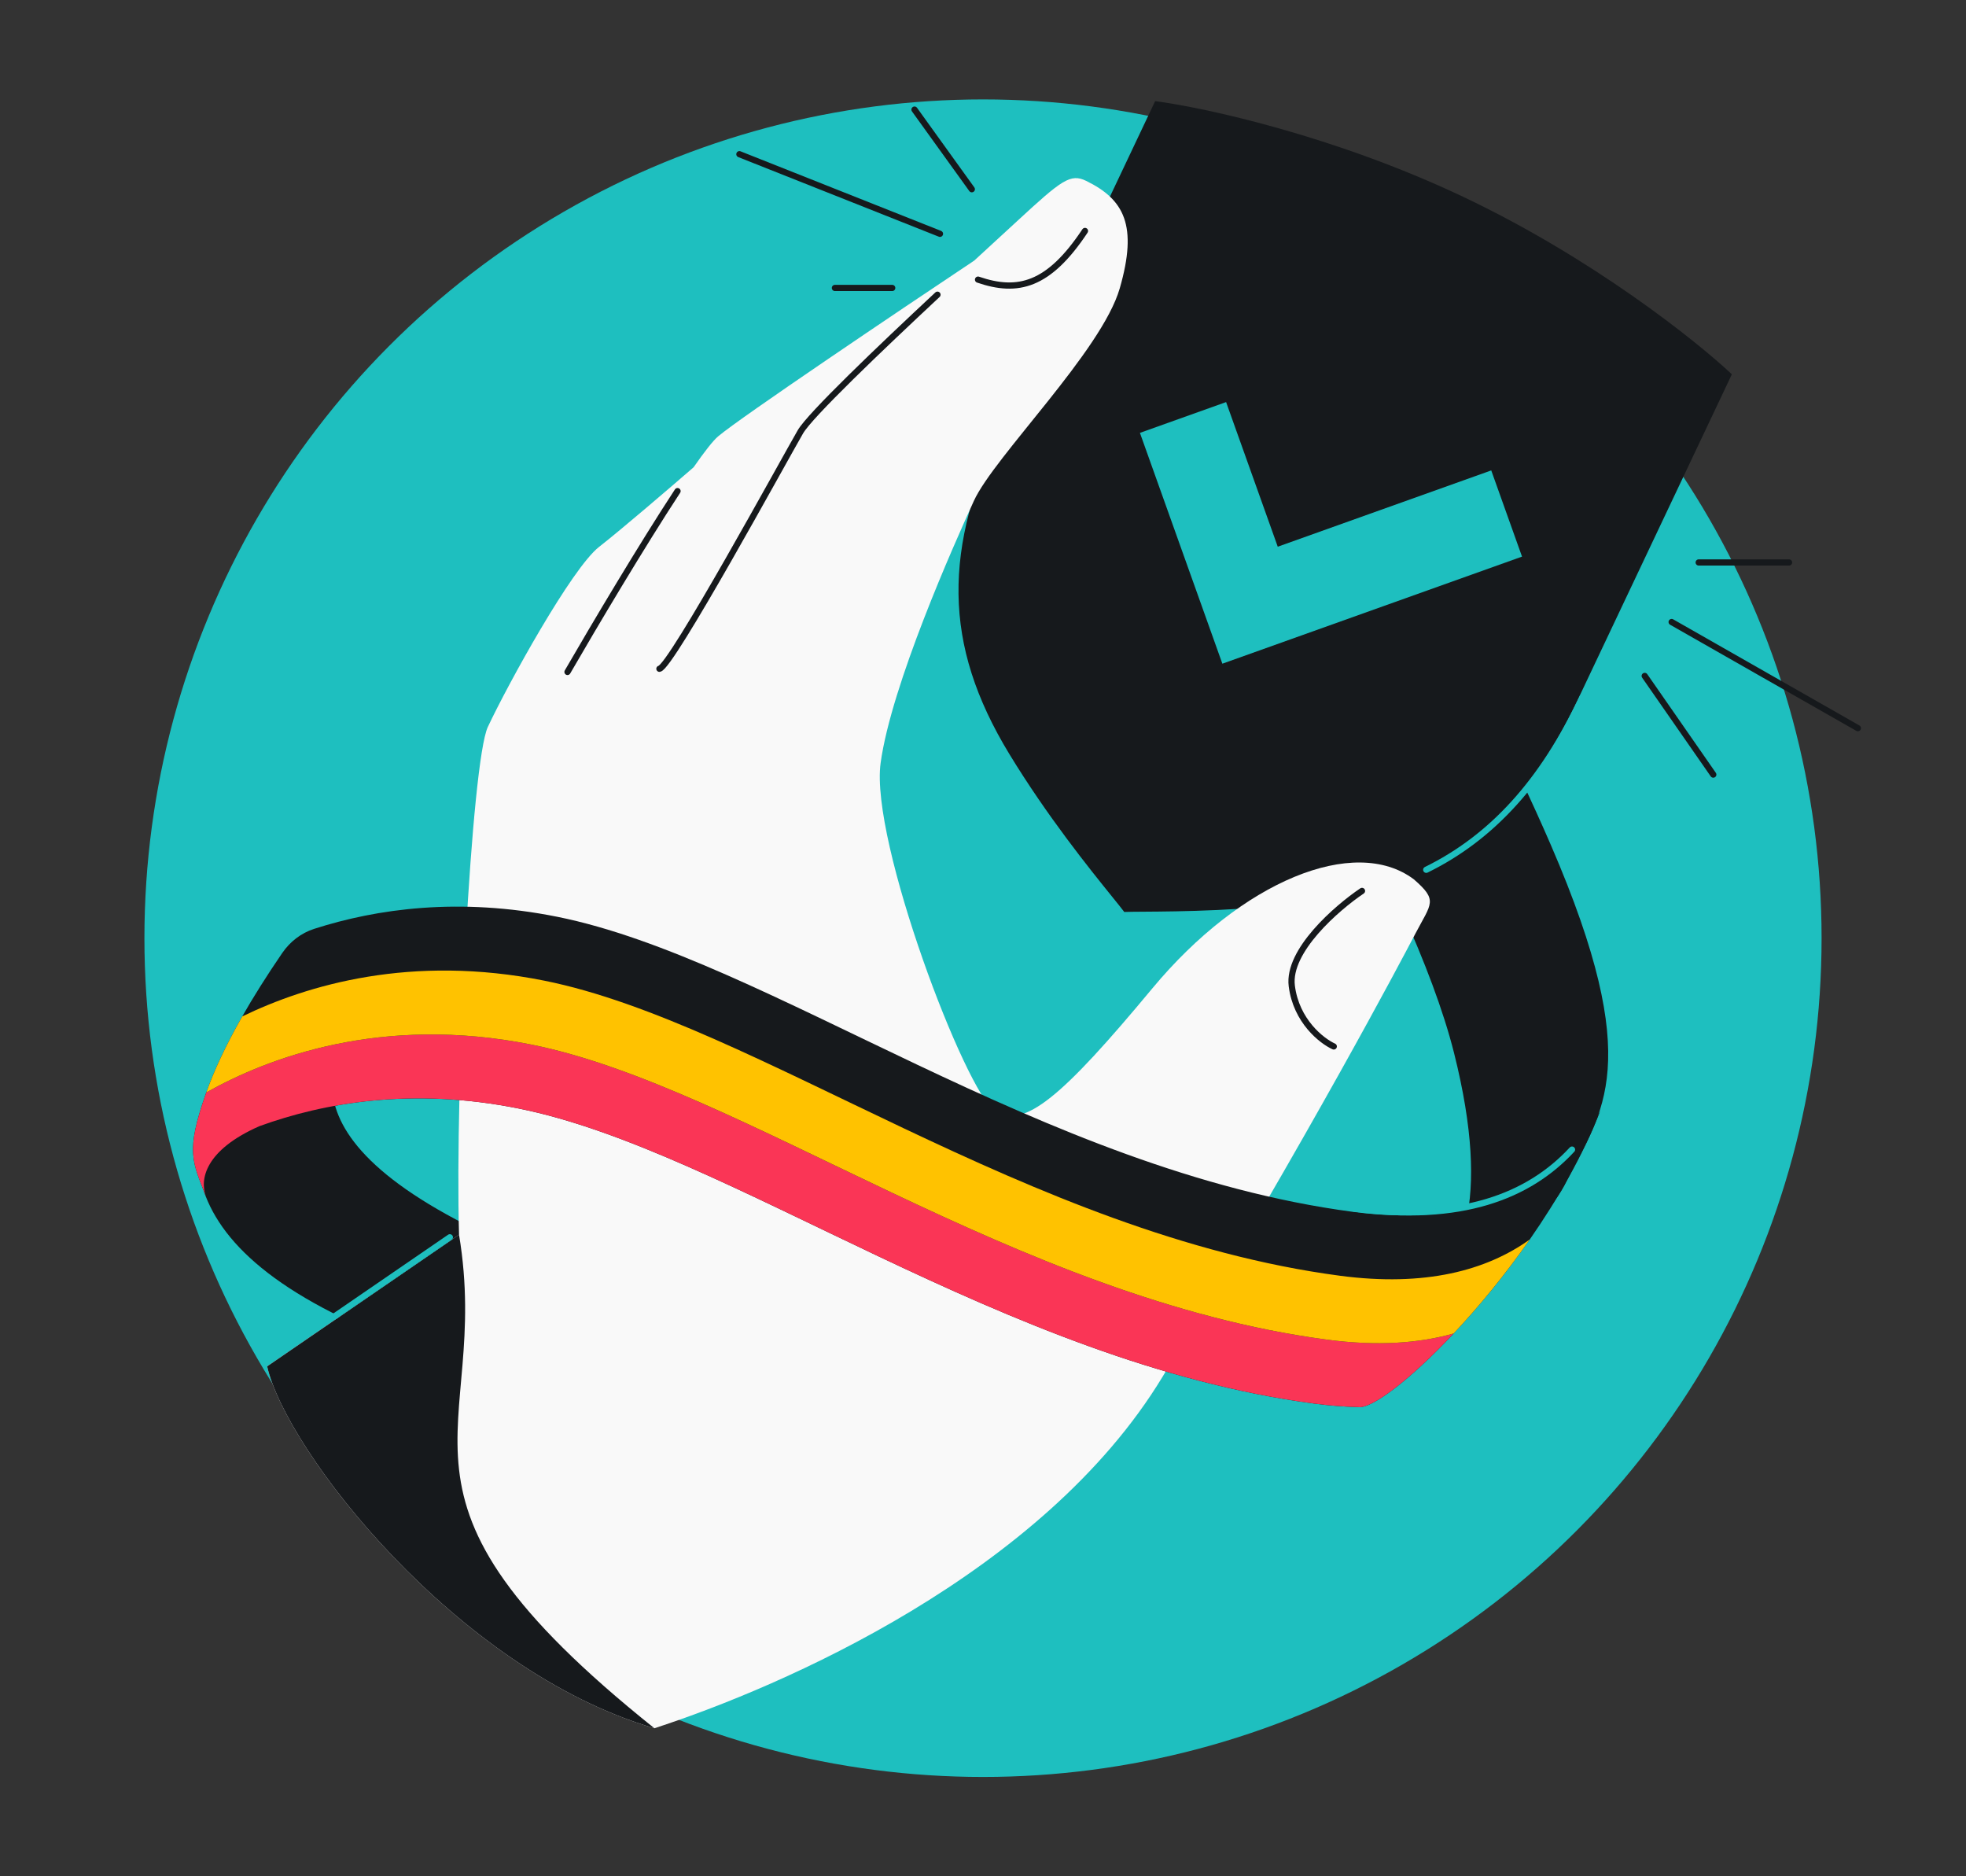 <svg width="633" height="604" viewBox="0 0 633 604" fill="none" xmlns="http://www.w3.org/2000/svg">
<rect x="0" y="0" width="633" height="604" fill="#333333" stroke="none"/>
<g clip-path="url(#clip0_1770_356)">
<circle cx="316.5" cy="302" r="270" fill="#1EBFBF"/>
<path d="M110.158 424.158C41.227 390.693 64.224 351.934 80.945 322.376L120.995 321.181C111.65 332.349 80.945 361.681 156.679 397.509L110.158 424.158Z" fill="#16191C"/>
<path d="M499.308 271.946C530.069 343.04 515.622 357.802 504.565 379.868C495.955 398.417 469.316 410.382 457.073 414.046C470.068 408.708 480.445 387.829 468.175 338.997C454.241 283.542 398.417 196.037 398.417 196.037L431.485 150.13C443.839 167.037 474.699 215.07 499.308 271.946Z" fill="#16191C"/>
<path d="M471.025 63.316C429.433 43.618 387.632 34.6 371.931 32.553L322.688 136.534C303.733 176.559 303.367 207.201 324.956 242.683C337.213 262.828 350.969 279.852 358.069 288.637L358.069 288.638C359.822 290.807 361.168 292.473 361.987 293.561C363.334 293.506 365.45 293.492 368.2 293.474L368.279 293.473L368.28 293.473C379.575 293.399 401.462 293.254 424.813 289.973C465.943 284.193 489.416 264.494 508.371 224.469L557.614 120.487C546.082 109.638 512.618 83.013 471.025 63.316Z" fill="#16191C"/>
<path d="M509.543 224.437C496.635 251.694 480.459 269.556 459.211 279.984" stroke="#1EBFBF" stroke-width="2" stroke-linecap="round"/>
<path d="M490.053 179.173L480.141 151.428L411.403 175.984L394.771 129.429L367.026 139.341L393.569 213.642L490.053 179.173Z" fill="#1EBFBF"/>
<path d="M370.968 318.221C399.842 283.469 436.189 268.808 455.189 283.029C463.075 289.863 460.886 290.685 455.764 300.446C450.642 310.207 422.361 363.837 374.307 443.184C335.864 506.661 251.645 543 210.692 556.326C146.763 537.576 91.97 466.684 86.02 439.828L147.797 397.447C146.427 349.045 151.822 245.185 157.067 234.01C163.624 220.042 184.111 182.881 192.901 176.03C199.933 170.55 216.107 156.674 223.315 150.421C226.77 145.458 229.556 141.869 231.236 140.45C238.517 134.301 289.233 100.173 313.681 83.879C320.502 77.581 325.757 72.776 327.691 70.992C341.852 57.926 344.666 55.753 349.735 58.234C361.972 64.223 366.374 72.574 360.533 92.81C354.692 113.046 320.053 146.988 313.547 161.266C307.042 175.543 287.009 220.417 283.537 245.595C280.065 270.772 310.988 351.693 320.332 357.674C329.676 363.656 342.094 352.974 370.968 318.221Z" fill="#F9F9F9"/>
<path d="M212.313 215.279C216.058 214.779 252.587 147.824 257.716 138.989C260.824 133.636 283.098 112.351 301.841 94.864M182.717 216.301C191.428 201.238 206.713 175.512 218.149 158.091M314.901 90.014C327.717 94.416 337.618 91.987 349.334 74.345M438.529 286.791C430.4 292.272 414.498 306.06 415.922 317.368C417.347 328.676 425.528 335.069 429.44 336.851" stroke="#16191C" stroke-width="2" stroke-linecap="round"/>
<path d="M86.02 439.828L147.797 397.447C158.745 463.109 115.901 480.514 210.692 556.326C146.763 537.576 91.97 466.684 86.02 439.828Z" fill="#16191C"/>
<path d="M144.838 398.28L107.796 423.686" stroke="#1EBFBF" stroke-width="2" stroke-linecap="round"/>
<path d="M179.454 295.116C247.18 308.721 335.345 376.814 435.534 390.083C478.715 395.802 502.731 379.361 515.236 357.63C509.677 371.903 501.528 386.092 492.538 398.993C484.626 410.348 476.063 420.705 468.042 429.242C453.91 444.284 441.463 453.676 437.231 452.925C432.776 452.826 428.081 452.462 423.135 451.806C322.946 438.537 234.78 370.444 167.055 356.839C132.613 349.92 104.186 355.008 83.552 362.499C65.993 370.219 64.217 379.691 66.343 385.211C61.964 373.84 59.611 370.865 66.421 351.652C68.843 344.822 72.562 336.719 77.999 327.187C81.531 320.994 85.789 314.199 90.886 306.758C93.375 303.125 96.943 300.35 101.136 299.002C121.246 292.537 147.812 288.759 179.454 295.116Z" fill="#16191C"/>
<path d="M435.966 389.034C470.395 393.594 492.208 385.116 506.149 370.052" stroke="#1EBFBF" stroke-width="2" stroke-linecap="round"/>
<path d="M427.268 431.232C327.079 417.963 238.913 349.87 171.188 336.265C122.677 326.52 86.098 340.594 66.421 351.652C59.611 370.865 61.964 373.84 66.343 385.211C64.217 379.691 65.993 370.219 83.552 362.499C104.186 355.008 132.613 349.92 167.055 356.839C234.78 370.444 322.946 438.537 423.135 451.806C428.081 452.462 432.776 452.826 437.231 452.925C441.463 453.676 453.91 444.284 468.042 429.242C456.86 432.412 443.402 433.369 427.268 431.232Z" fill="#FA3556"/>
<path d="M431.401 410.657C331.212 397.388 243.047 329.295 175.321 315.69C132.384 307.065 98.795 317.1 77.999 327.187C72.562 336.719 68.843 344.822 66.421 351.652C86.098 340.594 122.677 326.52 171.188 336.265C238.913 349.87 327.079 417.963 427.268 431.232C443.402 433.369 456.86 432.412 468.042 429.242C476.063 420.705 484.626 410.348 492.538 398.993C478.609 408.959 458.888 414.298 431.401 410.657Z" fill="#FFC200"/>
<path d="M576.027 181.054H546.933M538.224 200.23L598.184 234.398M551.631 249.342L529.551 217.58" stroke="#16191C" stroke-width="2" stroke-linecap="round"/>
<path d="M294.446 35.283L312.899 60.912M302.647 75.264L238.062 49.635M268.817 92.692H287.27" stroke="#16191C" stroke-width="2" stroke-linecap="round"/>
</g>
<defs>
<clipPath id="clip0_1770_356">
<rect x="32.5" y="32" width="568" height="540" rx="48" fill="white"/>
</clipPath>
</defs>
</svg>
